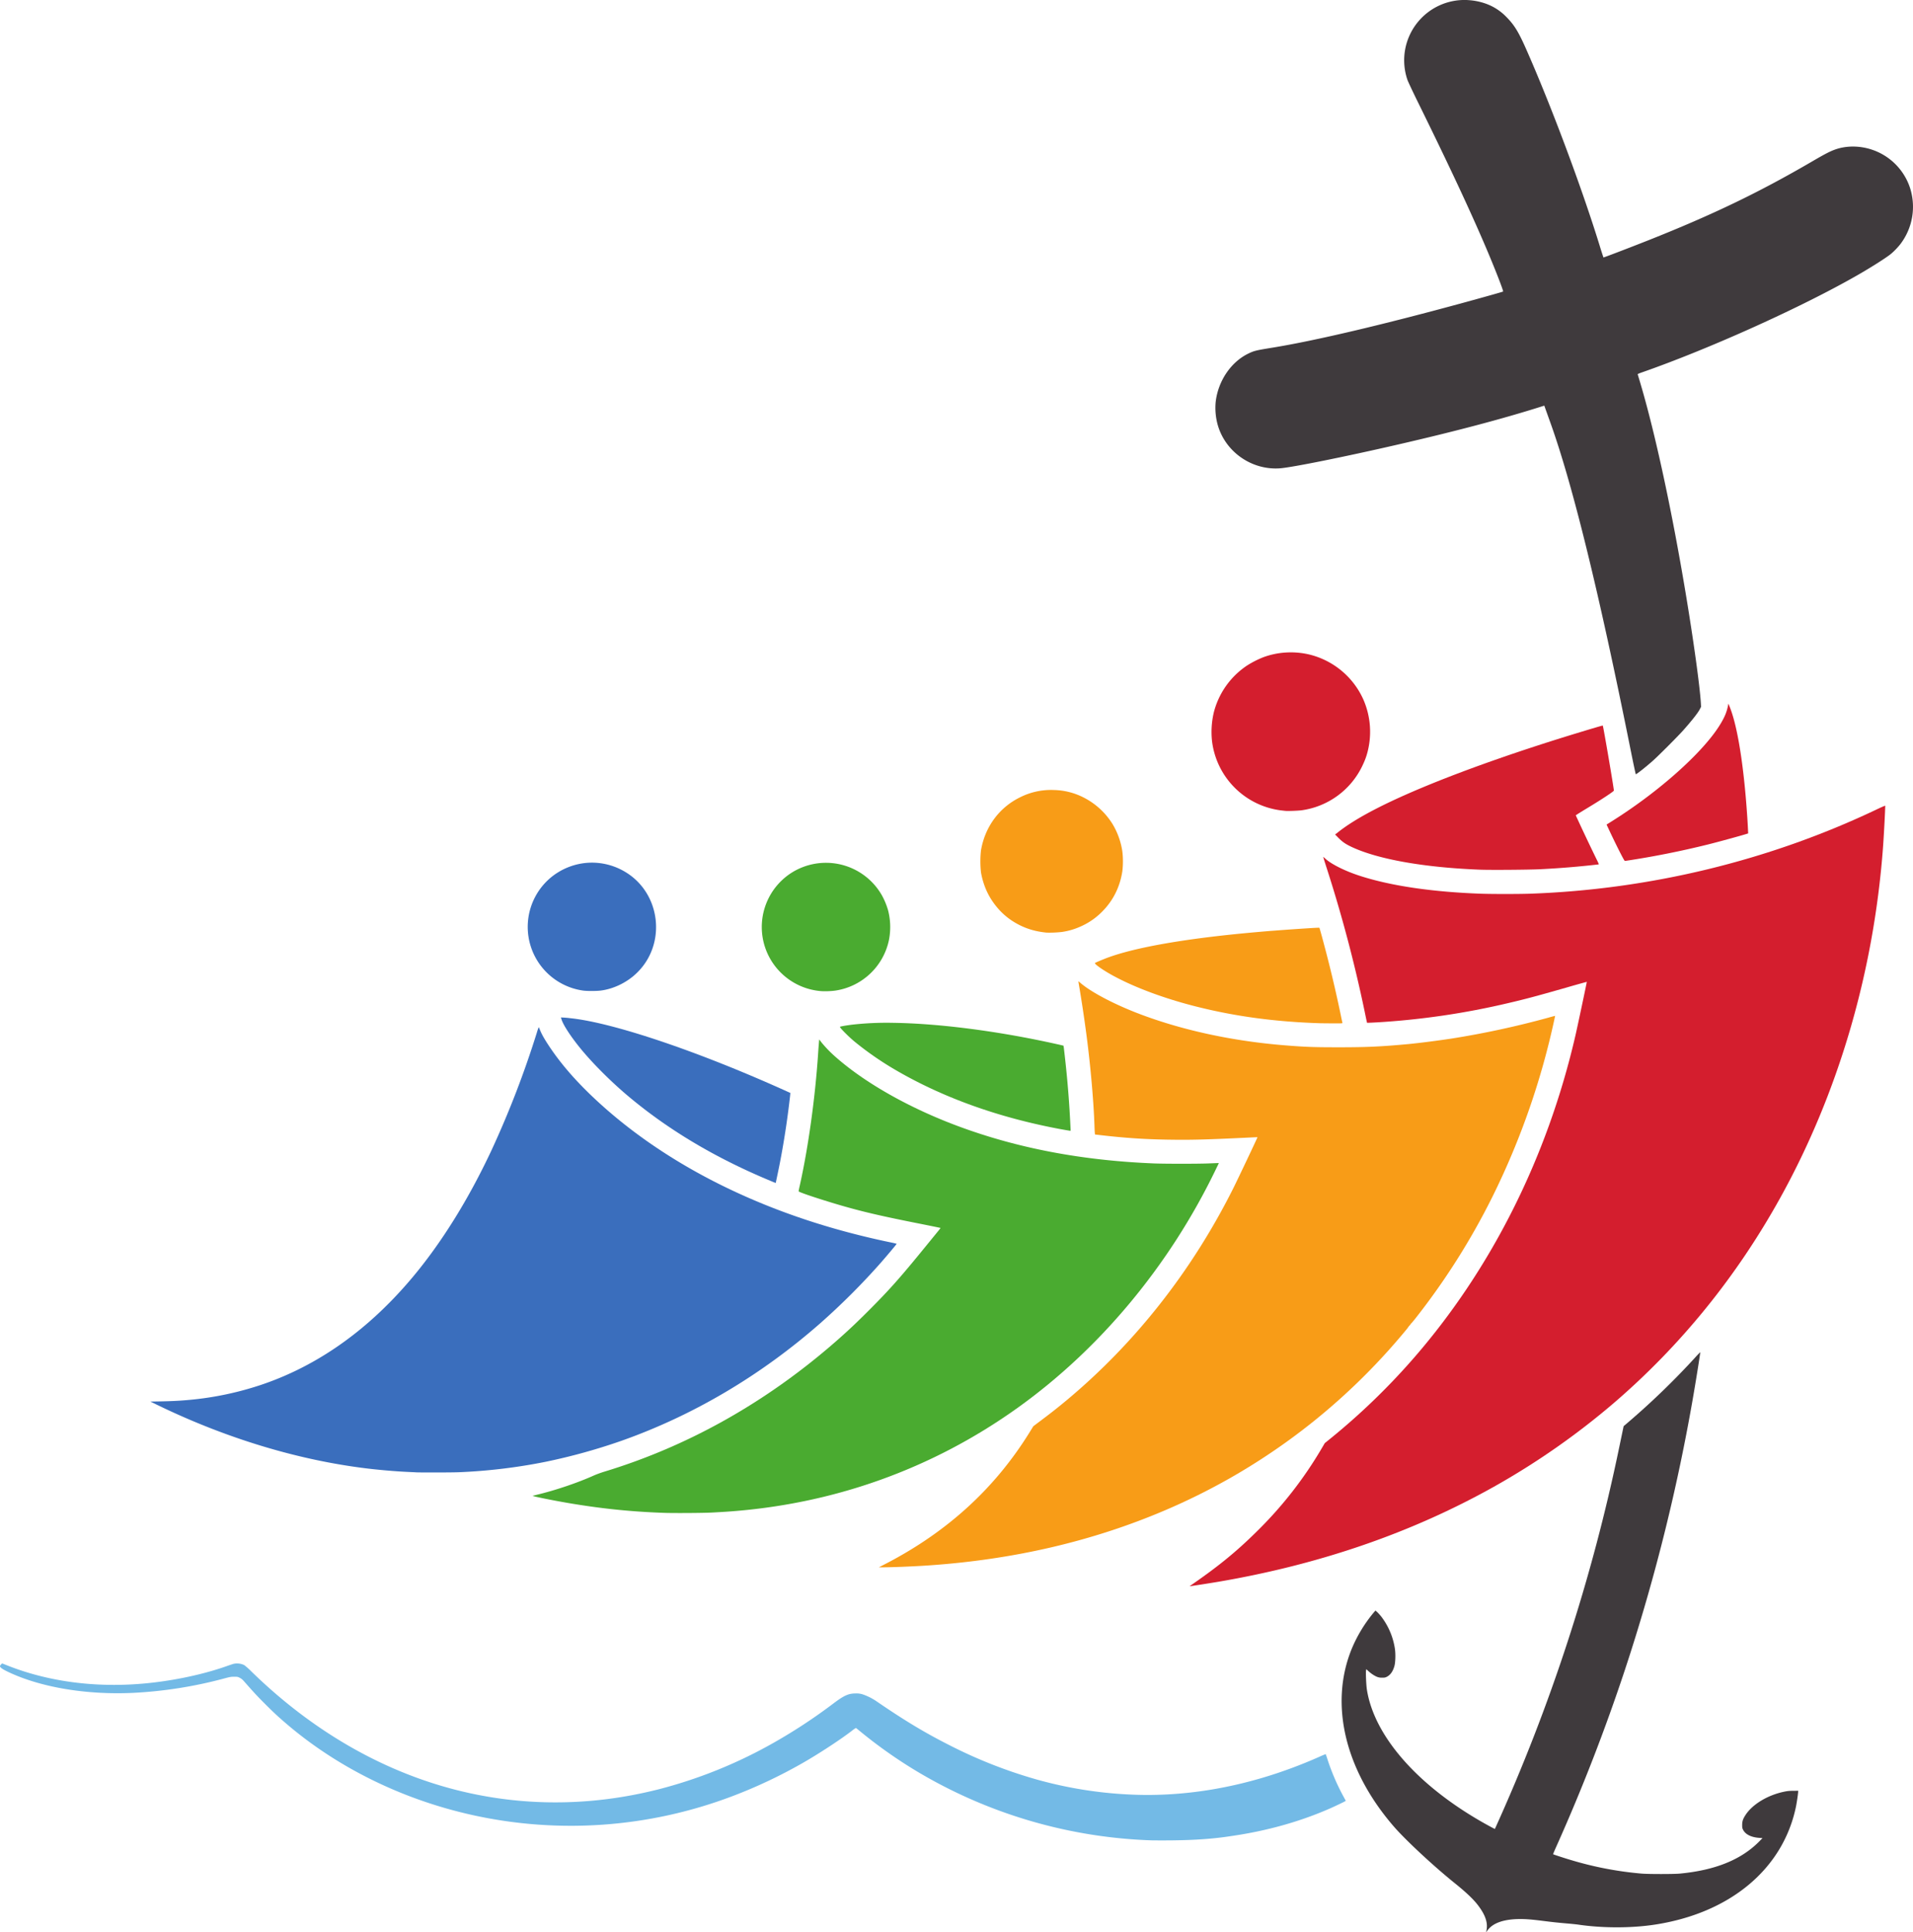 <svg xmlns="http://www.w3.org/2000/svg" xml:space="preserve" width="382.208" height="386.035" viewBox="0 0 101.126 102.138"><path d="m184.391 259.279-.057.055c-.03.03-.057.071-.057.092 0 .066.13.159.414.295 1.713.82 4.137 1.23 6.606 1.117a22.907 22.907 0 0 0 4.809-.756c.328-.088.37-.097.543-.097.183-.001.192 0 .304.057.091.047.143.09.242.204.485.552.67.752 1.053 1.136.466.467.71.695 1.15 1.072 2.725 2.338 6.158 4.025 9.857 4.843a24.081 24.081 0 0 0 13.692-.981 26.081 26.081 0 0 0 3.741-1.76c.857-.487 2.063-1.277 2.656-1.741.096-.075.175-.126.187-.119.01.007.103.081.205.166a25.035 25.035 0 0 0 3.168 2.218 25.877 25.877 0 0 0 12.315 3.556c1.39.01 2.777-.013 4.152-.23 1.88-.27 3.646-.767 5.242-1.471.328-.146.804-.376.804-.39 0-.006-.055-.11-.122-.23a11.71 11.71 0 0 1-.86-2.013 4.594 4.594 0 0 0-.078-.227 4.911 4.911 0 0 0-.349.147c-4.049 1.794-7.558 2.116-10.064 1.986a21.97 21.97 0 0 1-4.826-.78 25.21 25.21 0 0 1-4.64-1.82c-1.3-.657-2.38-1.306-3.861-2.322a3.034 3.034 0 0 0-.745-.373 1.061 1.061 0 0 0-.347-.045c-.389-.003-.617.098-1.189.527a28.353 28.353 0 0 1-3.299 2.157 24.887 24.887 0 0 1-5.969 2.39c-3.802.96-7.654.91-11.324-.149-3.693-1.065-7.16-3.14-10.182-6.091a3.48 3.48 0 0 0-.376-.334.87.87 0 0 0-.573-.063c-.046.013-.217.07-.38.128-1.123.395-2.508.703-3.878.862-2.74.319-5.413.001-7.712-.916z" style="fill:#73bae6;stroke-width:.064;fill-opacity:1" transform="translate(-184.277 -171.342)"/><path d="M274.157 242.826a4.99 4.99 0 0 0-.274.287 40.4 40.4 0 0 1-3.472 3.364l-.304.26-.038.18-.184.882a95.795 95.795 0 0 1-6.584 20.231c-.007.007-.379-.194-.698-.376-3.452-1.979-5.699-4.572-6.071-7.006-.036-.236-.063-.887-.042-1.001l.012-.063.122.112c.143.13.324.248.463.3a.665.665 0 0 0 .252.038c.132 0 .164-.005.247-.046.19-.094.329-.292.406-.58.052-.193.064-.622.025-.89a3.71 3.71 0 0 0-.712-1.7c-.138-.176-.309-.344-.328-.323a7.466 7.466 0 0 0-1.269 2.074c-1.154 2.903-.321 6.362 2.247 9.33.617.714 2.097 2.09 3.21 2.987.628.505 1.011.87 1.257 1.198.403.537.53.957.417 1.387-.006.024.02-.003.065-.067.276-.4.873-.61 1.741-.61.31 0 .617.025 1.16.093.55.07.823.099 1.343.144.217.018.468.045.559.058 1.288.19 2.808.19 4.05 0 3.982-.61 6.775-2.943 7.458-6.23.042-.205.106-.63.115-.77l.005-.077-.262.002c-.21.002-.305.011-.478.047-.867.178-1.669.66-2.04 1.224-.138.21-.181.335-.182.53-.001.143.004.172.046.256.123.25.433.404.87.433l.16.01-.174.178c-.957.968-2.33 1.523-4.205 1.7-.32.03-1.65.03-2.007 0a18.31 18.31 0 0 1-3.644-.688c-.35-.101-1.024-.32-1.041-.337-.004-.004.073-.19.173-.412a99.067 99.067 0 0 0 3.629-9.353 100.532 100.532 0 0 0 3.703-15.02c.145-.867.282-1.748.274-1.756z" style="fill:#3f3a3d;stroke-width:.064;fill-opacity:1" transform="translate(-184.277 -171.342)"/><path d="m227.586 226.293-.012.098a22.01 22.01 0 0 0-.048.63c-.157 2.365-.522 4.988-.974 7.01a4.196 4.196 0 0 0-.059.289c0 .034.551.229 1.364.483 1.564.49 2.6.744 4.815 1.186.721.143 1.314.264 1.32.269.004.005-.023.045-.06.09l-.707.867c-1.369 1.682-1.917 2.3-3.03 3.414-.65.65-1.092 1.066-1.686 1.588-3.68 3.23-7.828 5.57-12.26 6.918-.19.057-.436.147-.578.21-.865.388-2.021.78-2.987 1.012-.121.03-.232.057-.246.062-.049.018 1.069.244 1.905.386 1.732.294 3.313.456 5.047.516.505.018 2.049.008 2.515-.016.19-.01.522-.029.736-.043 5.639-.374 10.897-2.248 15.438-5.5 4.343-3.11 7.997-7.498 10.435-12.53l.195-.402h-.08c-.043 0-.262.01-.486.018-.535.022-2.267.022-2.845 0-3.821-.152-7.257-.807-10.406-1.983-2.589-.967-4.931-2.298-6.497-3.694a6.377 6.377 0 0 1-.708-.74z" style="fill:#4aab30;stroke-width:.064;fill-opacity:1" transform="translate(-184.277 -171.342)"/><path d="M212.757 225.642a2.834 2.834 0 0 0-.107.31 50.918 50.918 0 0 1-2.379 6.174c-1.22 2.612-2.659 4.925-4.208 6.767-2.6 3.094-5.397 4.797-8.019 5.672a16.745 16.745 0 0 1-3.708.779c-.532.05-.903.07-1.533.083l-.577.01.382.186c5.032 2.438 9.126 3.105 10.949 3.336.674.085 1.56.163 2.227.195l.465.022v.002c.273.013 1.96.01 2.295-.006a29.384 29.384 0 0 0 4.571-.55 31.327 31.327 0 0 0 4.005-1.108c3.8-1.342 7.369-3.451 10.524-6.222a36.74 36.74 0 0 0 3.2-3.2c.333-.38.831-.975.831-.992 0-.007-.1-.033-.224-.059a40.888 40.888 0 0 1-2.045-.473c-5.526-1.418-10.321-3.936-13.81-7.252-.932-.886-1.686-1.759-2.277-2.648-.26-.39-.397-.632-.499-.881-.03-.076-.06-.14-.063-.144z" style="fill:#3a6ebd;stroke-width:.064;fill-opacity:1" transform="translate(-184.277 -171.342)"/><path d="M231.505 225.415a16.328 16.328 0 0 0-2.137.092c-.342.04-.69.102-.69.121 0 .057.455.516.78.785a16.69 16.69 0 0 0 2.213 1.525c2.5 1.45 5.425 2.494 8.674 3.098.238.043.454.08.481.082l.049.002-.012-.233a55.117 55.117 0 0 0-.281-3.558c-.062-.554-.079-.698-.087-.705a6.643 6.643 0 0 0-.32-.076c-3.104-.696-6.258-1.099-8.67-1.133z" style="fill:#4aab30;stroke-width:.064;fill-opacity:1" transform="translate(-184.277 -171.342)"/><path d="m213.928 225.131.036.114c.103.319.539.974 1.073 1.615.654.784 1.597 1.72 2.49 2.466 2.084 1.743 4.509 3.192 7.324 4.378.228.096.419.175.425.175.006 0 .016-.024.02-.054l.095-.453c.164-.77.324-1.674.458-2.591a45.57 45.57 0 0 0 .197-1.529l.012-.13-.117-.053c-4.668-2.118-9.237-3.665-11.521-3.9a4.867 4.867 0 0 0-.492-.038z" style="fill:#3a6ebd;stroke-width:.064;fill-opacity:1" transform="translate(-184.277 -171.342)"/><path d="M241.28 223.219a73.834 73.834 0 0 1 .435 2.871c.213 1.634.373 3.46.417 4.733.005.158.013.335.018.392l.01.103.096.011c1.416.168 2.485.242 3.787.262 1.22.02 2.016-.002 4.36-.116.19-.01.346-.015.348-.013.007.01-1.06 2.26-1.27 2.68-2.205 4.407-5.22 8.236-8.873 11.27a29.2 29.2 0 0 1-1.224.965l-.483.364-.174.283c-1.842 2.99-4.363 5.298-7.644 6.996l-.348.18h.203c.448 0 1.604-.046 2.32-.094 4.562-.301 8.774-1.28 12.641-2.936a33.49 33.49 0 0 0 12.05-8.747c.319-.364.77-.9.77-.918 0-.008.033-.049.074-.093.04-.043.07-.083.065-.088-.005-.006-.001-.01.009-.01.01 0 .1-.105.202-.233a37.018 37.018 0 0 0 4.086-6.44 40.19 40.19 0 0 0 3.33-9.595 8.805 8.805 0 0 0-.367.098 47.023 47.023 0 0 1-5.072 1.097c-.713.11-1.77.246-2.328.298-1.434.133-2.18.168-3.65.168-1.334 0-1.784-.015-2.86-.102-2.711-.217-5.331-.777-7.579-1.616-1.366-.51-2.63-1.166-3.226-1.674a1.086 1.086 0 0 0-.123-.096z" style="fill:#f89c17;stroke-width:.064;fill-opacity:1" transform="translate(-184.277 -171.342)"/><path d="M254.023 220.389c-.006-.005-.153 0-.329.01a131.797 131.797 0 0 0-2.104.146c-.245.016-1.132.094-1.728.152-3.21.317-5.623.753-7.034 1.273-.227.084-.644.26-.666.282-.045.045.368.341.86.617 1.162.65 2.797 1.262 4.529 1.695 2.058.515 4.122.793 6.468.871.075.003.382.006.683.008.514.003.547 0 .539-.027a17.363 17.363 0 0 1-.087-.41 67.41 67.41 0 0 0-.753-3.234c-.183-.706-.365-1.37-.378-1.383z" style="fill:#f89c17;stroke-width:.064;fill-opacity:1" transform="translate(-184.277 -171.342)"/><path d="M215.316 216.956a3.432 3.432 0 0 0-1.948.8 3.4 3.4 0 0 0 1.727 5.953c.2.03.705.03.942 0 .63-.081 1.282-.38 1.78-.817 1.713-1.502 1.448-4.272-.46-5.438a3.41 3.41 0 0 0-2.041-.498z" style="fill:#3a6ebd;stroke-width:.064;fill-opacity:1" transform="translate(-184.277 -171.342)"/><path d="M227.98 216.955a3.406 3.406 0 0 0-1.824.504 3.402 3.402 0 0 0-1.501 3.742 3.406 3.406 0 0 0 2.983 2.534c.209.02.569.009.803-.025a3.405 3.405 0 0 0 2.827-2.669 3.548 3.548 0 0 0-.044-1.572 3.834 3.834 0 0 0-.329-.797 3.404 3.404 0 0 0-2.915-1.717z" style="fill:#4aab30;stroke-width:.064;fill-opacity:1" transform="translate(-184.277 -171.342)"/><path d="M283.933 213.94c0-.013-.185.067-.453.194-5.667 2.7-11.975 4.233-18.335 4.455-.612.02-2.005.02-2.59 0-2.603-.095-4.798-.422-6.435-.959-.76-.25-1.472-.606-1.784-.896a1.103 1.103 0 0 0-.109-.093c-.004 0 .06.212.143.47a73.787 73.787 0 0 1 2.048 7.716c.064.317.12.579.126.584.005.005.235-.005.511-.02a40.584 40.584 0 0 0 6.956-1.021c.924-.216 1.418-.348 3.08-.822a51.721 51.721 0 0 1 1.068-.3c.007.01-.493 2.371-.602 2.842-1.496 6.482-4.486 12.42-8.64 17.155a35.535 35.535 0 0 1-4.33 4.164l-.279.225-.17.29a21.142 21.142 0 0 1-3.457 4.413c-1.063 1.05-2.021 1.83-3.478 2.832-.022.016-.038.03-.032.03.027.002 1.08-.162 1.514-.236 5.36-.915 10.202-2.584 14.547-5.014a39.472 39.472 0 0 0 6.358-4.437c3.53-3.033 6.492-6.685 8.8-10.854 3.06-5.526 4.926-11.88 5.424-18.474.047-.617.12-1.985.12-2.244z" style="fill:#d41e2e;stroke-width:.064;fill-opacity:1" transform="translate(-184.277 -171.342)"/><path d="M239.998 213.107a3.629 3.629 0 0 0-1.795.384c-1.103.538-1.859 1.564-2.069 2.808a5.311 5.311 0 0 0 0 1.162c.097.553.293 1.056.583 1.491.378.569.854.992 1.452 1.293.438.22.88.344 1.423.4a5.87 5.87 0 0 0 .821-.034c.4-.06.743-.167 1.11-.346a3.624 3.624 0 0 0 1.059-.773c.552-.567.9-1.276 1.025-2.089a4.53 4.53 0 0 0 0-1.05 3.93 3.93 0 0 0-.514-1.44 3.854 3.854 0 0 0-1.546-1.417 3.61 3.61 0 0 0-1.549-.389z" style="fill:#f89c17;fill-opacity:1;stroke-width:.064" transform="translate(-184.277 -171.342)"/><path d="M269.004 209.7c-.007-.008-.468.126-1.42.416-2.854.869-5.615 1.834-7.762 2.713-2.273.931-3.844 1.748-4.787 2.489l-.181.142.176.177c.209.21.372.324.677.469 1.382.659 3.846 1.098 6.805 1.212.564.022 2.602.006 3.192-.024a47.29 47.29 0 0 0 3.085-.255c.013-.004-.032-.11-.12-.283a115.437 115.437 0 0 1-1.093-2.31c0-.009.272-.179.604-.38.768-.463 1.41-.887 1.41-.93 0-.13-.559-3.404-.586-3.436z" style="fill:#d41e2e;stroke-width:.064;fill-opacity:1" transform="translate(-184.277 -171.342)"/><path d="m275.646 208.538-.014.068a2.533 2.533 0 0 1-.133.474c-.115.295-.348.686-.643 1.076-1.076 1.425-3.178 3.226-5.362 4.595l-.29.182.16.342c.347.737.719 1.475.79 1.565.008.011.032.017.052.013a47.238 47.238 0 0 0 4.354-.866c.58-.145 1.785-.475 2.073-.568l.057-.018-.012-.248c-.03-.632-.1-1.559-.172-2.271-.19-1.892-.459-3.317-.774-4.124zM252.282 205.836a4.17 4.17 0 0 0-1.21.246 5.056 5.056 0 0 0-.874.444 4.23 4.23 0 0 0-1.756 2.478 4.505 4.505 0 0 0-.097 1.496 4.202 4.202 0 0 0 3.65 3.684l.221.025c.127.015.696-.006.88-.032a4.194 4.194 0 0 0 3.176-2.303c.147-.3.228-.513.297-.782a4.26 4.26 0 0 0-.213-2.75 4.226 4.226 0 0 0-2.838-2.392 4.244 4.244 0 0 0-1.236-.114z" style="fill:#d41e2e;stroke-width:.064;fill-opacity:1" transform="translate(-184.277 -171.342)"/><path d="M261.877 171.346a3.188 3.188 0 0 0-3.199 4.218c.034.097.262.583.518 1.105 1.673 3.399 2.792 5.79 3.637 7.772.468 1.098.931 2.286.902 2.313-.014.014-.929.272-1.994.564-4.323 1.183-7.97 2.042-10.21 2.405-.857.139-.956.163-1.254.306-.928.445-1.61 1.453-1.737 2.566a3.39 3.39 0 0 0 .097 1.167c.39 1.454 1.798 2.449 3.307 2.337.635-.047 3.419-.608 6.223-1.254 3.051-.702 5.554-1.365 7.565-2.002l.18-.057.085.239.237.662c1.18 3.29 2.573 8.972 4.249 17.336.138.687.258 1.25.267 1.25.045-.001.52-.376.898-.71.29-.256 1.331-1.3 1.607-1.61.476-.537.784-.929.884-1.127l.06-.119-.01-.186c-.055-.917-.397-3.387-.816-5.893-.69-4.128-1.509-7.966-2.261-10.609a44.236 44.236 0 0 0-.263-.89c-.005-.012.067-.046.2-.092 3.582-1.25 8.45-3.445 11.427-5.153.699-.4 1.497-.907 1.745-1.107.17-.137.412-.39.541-.565a3.256 3.256 0 0 0 .482-2.942 3.178 3.178 0 0 0-2.014-2.017c-.66-.22-1.38-.218-1.98.007-.256.095-.541.244-1.155.603-2.834 1.654-5.292 2.837-8.702 4.19-1.013.401-2.344.91-2.354.9a19.103 19.103 0 0 1-.204-.639c-.95-3.078-2.559-7.38-3.88-10.372-.402-.91-.626-1.276-1.034-1.69a2.834 2.834 0 0 0-1.169-.74 3.32 3.32 0 0 0-.875-.165z" style="fill:#3f3a3d;stroke-width:.064;fill-opacity:1" transform="translate(-184.277 -171.342)"/></svg>